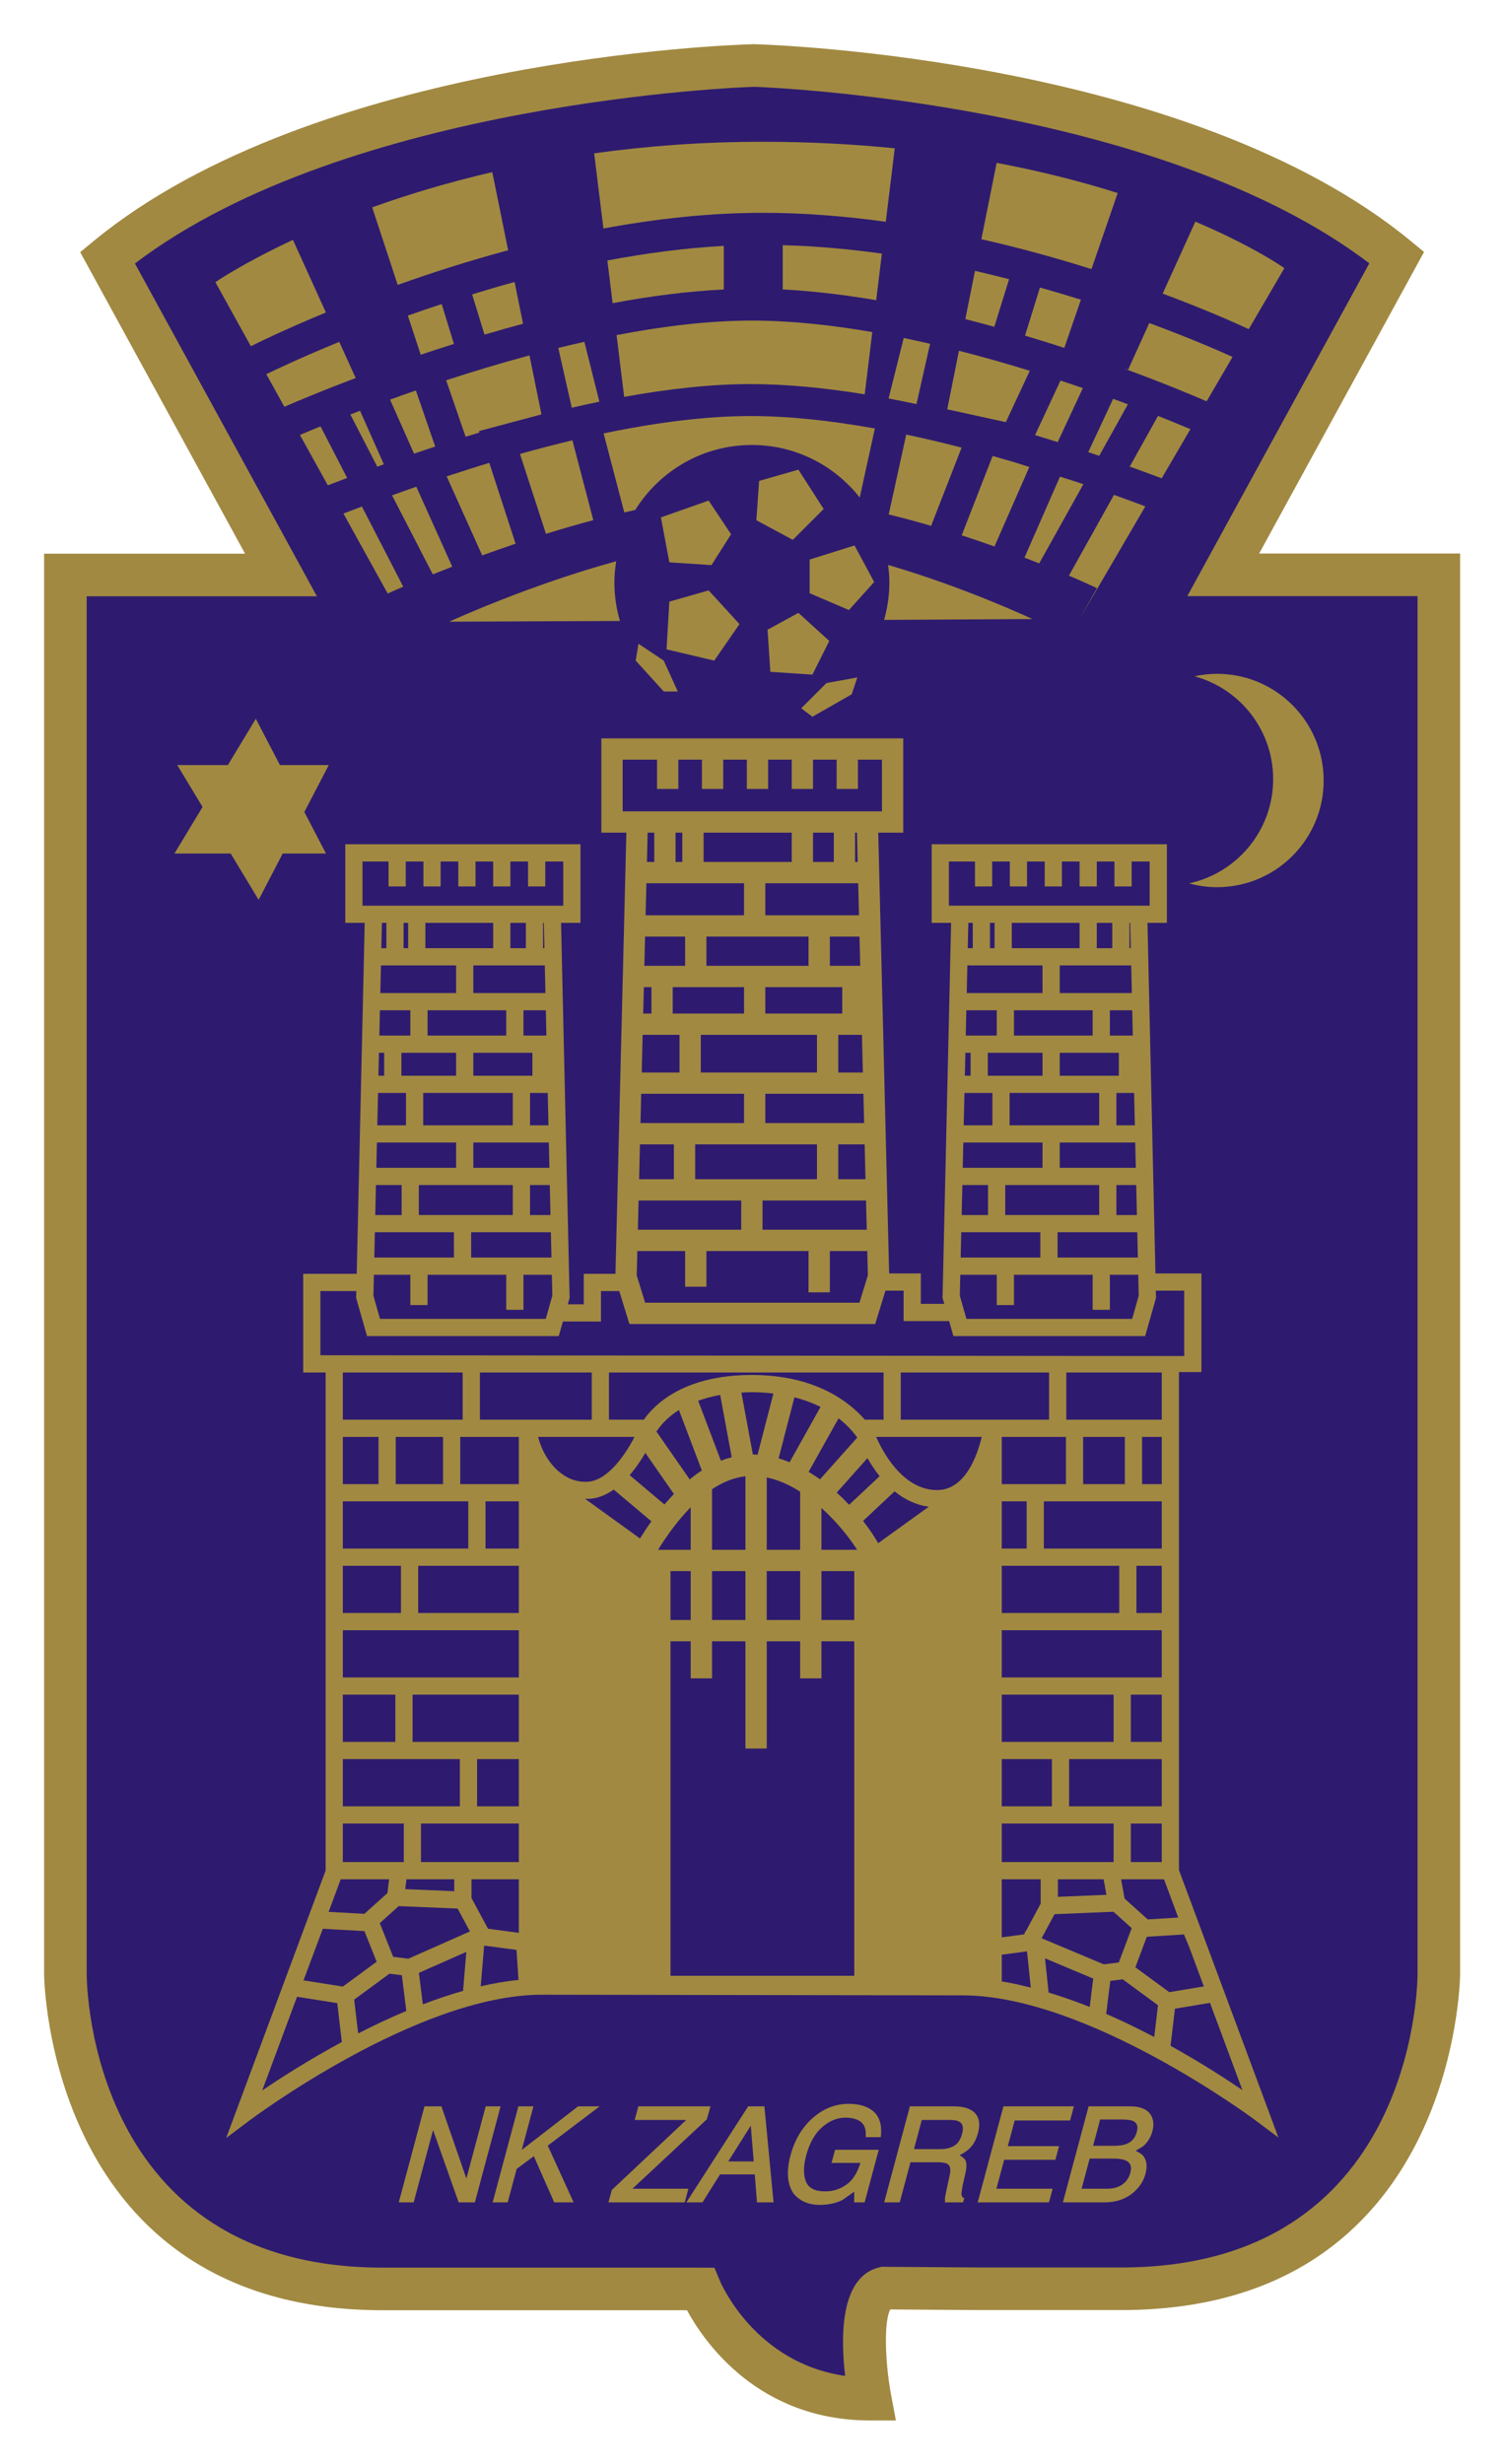 <?xml version="1.0" encoding="UTF-8" standalone="no"?>
<!-- Created with Inkscape (http://www.inkscape.org/) -->
<svg
   xmlns:svg="http://www.w3.org/2000/svg"
   xmlns="http://www.w3.org/2000/svg"
   version="1.0"
   width="340.92"
   height="558.2"
   id="svg2">
  <defs
     id="defs4">
 <style
   type="text/css"
   id="style2844" />

  </defs>
  <g
     transform="translate(1.187,-7.547)"
     id="layer1">
    <g
       transform="matrix(1.788,0,0,1.788,8.812,17.545)"
       id="Layer_x0020_1">
  
  <path
   d="M 89.782,0.008 L 89.472,0.026 C 87.318,0.085 34.404,1.832 6.3,24.931 L 4.573,26.351 C 4.573,26.351 21.931,58.075 25.479,64.557 C 19.152,64.557 0,64.557 0,64.557 L 0,244.536 C 0,244.963 0.491,287.096 42.939,287.096 C 42.939,287.095 78.419,287.096 81.501,287.096 C 83.708,291.149 90.556,301.059 104.731,301.059 L 107.986,301.059 L 107.384,297.863 C 106.941,295.506 106.72,292.987 106.72,290.934 C 106.72,289.062 106.913,287.622 107.279,286.995 C 108.679,287.007 118.167,287.074 118.167,287.074 L 136.578,287.074 C 179.025,287.074 179.517,244.943 179.517,244.515 L 179.517,64.535 C 179.517,64.535 160.363,64.536 154.037,64.536 C 157.585,58.054 174.943,26.33 174.943,26.33 L 173.217,24.91 C 145.113,1.813 92.255,0.068 90.018,0.004 L 89.9,0 L 89.782,0.008 L 89.782,0.008 z"
   id="path2848"
   style="fill:#a18941" />

  <path
   d="M 89.707,5.418 C 89.707,5.418 89.85,5.41 89.966,5.402 C 91.389,5.45 141.106,7.333 168.004,27.77 C 165.964,31.494 144.93,69.933 144.93,69.933 C 144.93,69.933 169.732,69.933 174.119,69.933 C 174.119,75.168 174.119,244.514 174.119,244.514 C 174.113,246.027 173.583,281.676 136.578,281.676 C 136.578,281.675 118.192,281.676 118.175,281.676 C 118.151,281.675 106.168,281.59 106.168,281.59 L 105.837,281.673 C 102.24,282.572 101.28,286.845 101.28,291.138 C 101.28,292.607 101.393,294.074 101.551,295.414 C 90.198,293.785 85.865,283.824 85.671,283.363 L 84.978,281.708 L 83.178,281.698 L 42.939,281.698 C 5.932,281.698 5.402,246.049 5.398,244.533 C 5.398,244.533 5.398,75.188 5.398,69.954 C 9.782,69.953 34.584,69.954 34.584,69.954 C 34.584,69.953 13.552,31.516 11.514,27.791 C 38.664,7.161 89.189,5.432 89.707,5.418 L 89.707,5.418 z"
   id="path2850"
   style="fill:#2e1b6f" />

  <path
   d="M 57.651,261.263 L 55.983,261.263 C 55.983,261.263 53.787,269.46 53.533,270.406 C 53.21,269.476 50.367,261.263 50.367,261.263 L 48.223,261.263 L 44.962,273.43 L 46.851,273.43 C 46.851,273.43 49.057,265.198 49.309,264.261 C 49.634,265.177 52.554,273.43 52.554,273.43 L 54.61,273.43 L 57.871,261.263 L 57.65,261.263 L 57.651,261.263 z"
   id="path2852"
   style="fill:#a18941" />

  <path
   d="M 69.929,261.263 L 67.697,261.263 C 67.697,261.263 61.266,266.232 60.556,266.782 C 60.771,265.97 62.034,261.263 62.034,261.263 L 60.124,261.263 L 56.864,273.43 L 58.773,273.43 L 59.911,269.183 C 59.911,269.183 61.791,267.797 62.085,267.578 C 62.243,267.938 64.667,273.43 64.667,273.43 L 67.129,273.43 C 67.129,273.43 63.961,266.478 63.852,266.241 C 64.061,266.086 70.431,261.263 70.431,261.263 L 69.929,261.263 L 69.929,261.263 z"
   id="path2854"
   style="fill:#a18941" />

  <path
   d="M 74.585,271.7 C 75.172,271.155 84.009,262.916 84.009,262.916 L 84.42,261.476 L 84.477,261.262 L 84.256,261.262 L 75.335,261.262 L 74.873,262.992 C 74.873,262.992 80.652,262.992 81.4,262.992 C 80.818,263.539 71.969,271.859 71.969,271.859 L 71.547,273.429 L 81.216,273.429 L 81.681,271.7 C 81.681,271.7 75.344,271.7 74.585,271.7 L 74.585,271.7 z"
   id="path2856"
   style="fill:#a18941" />

  <path
   d="M 91.159,261.263 L 89.261,261.263 L 81.419,273.43 L 83.463,273.43 C 83.463,273.43 85.599,270.038 85.694,269.887 C 85.867,269.887 89.807,269.887 90.091,269.887 C 90.114,270.171 90.377,273.43 90.377,273.43 L 92.475,273.43 L 91.313,261.263 L 91.159,261.263 L 91.159,261.263 z M 89.958,268.242 C 89.656,268.242 87.218,268.242 86.731,268.242 C 87.001,267.815 89.16,264.39 89.591,263.707 C 89.654,264.498 89.933,267.937 89.958,268.242 z"
   id="path2858"
   style="fill:#a18941" />

  <path
   d="M 104.75,261.616 C 104.042,261.173 103.116,260.946 101.992,260.946 C 100.361,260.946 98.858,261.524 97.528,262.665 C 96.139,263.851 95.16,265.473 94.622,267.481 C 94.077,269.51 94.209,271.136 95.011,272.31 C 95.798,273.266 96.913,273.746 98.336,273.746 C 99.426,273.746 100.389,273.54 101.205,273.133 C 101.205,273.131 102.203,272.428 102.705,272.071 C 102.702,272.474 102.691,273.43 102.691,273.43 L 104.025,273.43 L 105.812,266.766 L 100.274,266.766 L 99.828,268.431 C 99.828,268.431 103.047,268.433 103.485,268.433 C 103.107,269.652 102.545,270.58 101.78,271.136 C 100.962,271.735 100.04,272.038 99.035,272.038 C 97.73,272.038 96.932,271.636 96.592,270.815 C 96.241,269.971 96.249,268.851 96.614,267.483 C 97.04,265.896 97.724,264.687 98.648,263.891 C 99.564,263.098 100.551,262.696 101.576,262.696 C 102.438,262.696 103.106,262.884 103.56,263.247 C 104.003,263.603 104.21,264.188 104.169,264.987 L 104.161,265.164 L 106.073,265.164 L 106.088,265.013 C 106.11,264.801 106.12,264.597 106.12,264.401 C 106.12,263.115 105.661,262.18 104.75,261.616 L 104.75,261.616 z"
   id="path2860"
   style="fill:#a18941" />

  <path
   d="M 118.39,264.662 C 118.494,264.272 118.548,263.914 118.548,263.591 C 118.548,262.715 118.17,262.072 117.418,261.677 C 116.892,261.402 116.164,261.263 115.257,261.263 L 109.889,261.263 L 109.76,261.263 L 106.499,273.429 L 108.47,273.429 C 108.47,273.429 109.771,268.588 109.834,268.348 C 110.074,268.347 113.233,268.348 113.233,268.348 C 113.835,268.347 114.256,268.413 114.487,268.543 C 114.865,268.764 114.974,269.215 114.82,269.916 L 114.397,271.894 L 114.205,272.849 C 114.205,272.851 114.221,273.459 114.221,273.459 L 114.384,273.429 L 116.505,273.429 L 116.65,272.897 L 116.524,272.836 C 116.466,272.807 116.293,272.723 116.293,272.282 C 116.293,272.275 116.293,272.269 116.293,272.264 C 116.293,272.262 116.444,271.297 116.444,271.297 L 116.808,269.71 C 116.889,269.346 116.931,269.036 116.931,268.771 C 116.932,268.5 116.887,268.279 116.799,268.105 C 116.665,267.838 116.373,267.644 116.061,267.457 C 116.584,267.19 117.068,266.882 117.445,266.471 C 117.878,265.999 118.196,265.393 118.39,264.663 L 118.39,264.662 L 118.39,264.662 z M 114.912,262.992 C 115.409,262.992 115.785,263.065 116.028,263.208 C 116.326,263.387 116.475,263.677 116.475,264.082 C 116.475,264.274 116.441,264.494 116.376,264.739 C 116.181,265.472 115.845,265.984 115.385,266.255 C 114.912,266.539 114.322,266.682 113.631,266.682 C 113.631,266.682 110.666,266.682 110.279,266.682 C 110.379,266.312 111.208,263.214 111.268,262.992 C 111.511,262.992 114.912,262.992 114.912,262.992 L 114.912,262.992 z"
   id="path2862"
   style="fill:#a18941" />

  <path
   d="M 123.047,263.055 C 123.296,263.055 130.069,263.055 130.069,263.055 L 130.549,261.263 L 130.329,261.263 L 121.619,261.263 L 118.358,273.43 L 127.392,273.43 L 127.857,271.7 C 127.857,271.7 121.143,271.7 120.73,271.7 C 120.829,271.331 121.654,268.252 121.712,268.032 C 121.964,268.032 128.208,268.032 128.208,268.032 L 128.671,266.303 C 128.671,266.303 122.587,266.303 122.176,266.303 C 122.274,265.941 122.988,263.274 123.047,263.055 L 123.047,263.055 z"
   id="path2864"
   style="fill:#a18941" />

  <path
   d="M 140.508,264.401 C 140.586,264.106 140.627,263.821 140.627,263.556 C 140.627,263.213 140.563,262.895 140.433,262.604 C 140.043,261.713 139.106,261.262 137.648,261.262 L 132.548,261.262 L 132.42,261.262 L 129.158,273.429 L 134.393,273.429 C 135.993,273.429 137.308,272.947 138.299,271.995 C 138.962,271.36 139.406,270.636 139.619,269.847 C 139.715,269.486 139.764,269.154 139.764,268.848 C 139.764,268.342 139.631,267.913 139.365,267.564 C 139.175,267.311 138.794,267.097 138.389,266.895 C 138.691,266.711 139.33,266.318 139.33,266.318 C 139.904,265.819 140.302,265.174 140.508,264.401 L 140.508,264.401 L 140.508,264.401 z M 136.633,262.928 C 137.308,262.928 137.798,262.999 138.088,263.136 C 138.435,263.302 138.607,263.58 138.607,263.98 C 138.607,264.138 138.581,264.312 138.529,264.508 C 138.334,265.23 137.935,265.717 137.304,265.994 C 136.896,266.171 136.36,266.26 135.705,266.26 C 135.705,266.26 133.364,266.26 132.987,266.26 C 133.086,265.896 133.822,263.147 133.881,262.929 C 134.118,262.928 136.633,262.929 136.633,262.929 L 136.633,262.928 L 136.633,262.928 z M 134.788,271.7 C 134.788,271.7 131.916,271.7 131.53,271.7 C 131.63,271.33 132.494,268.107 132.552,267.883 C 132.793,267.883 135.627,267.883 135.627,267.883 C 136.275,267.883 136.777,267.963 137.118,268.118 C 137.569,268.321 137.793,268.653 137.793,269.13 C 137.793,269.294 137.766,269.475 137.713,269.673 C 137.586,270.15 137.349,270.561 137.013,270.899 C 136.473,271.431 135.723,271.7 134.788,271.7 L 134.788,271.7 z"
   id="path2866"
   style="fill:#a18941" />

  <polygon
   points="32.993,97.279 36.089,91.336 29.897,91.336 26.84,85.469 23.295,91.336 16.882,91.336 20.088,96.644 16.526,102.54 23.652,102.54 27.196,108.409 30.252,102.54 35.734,102.54 32.993,97.279 "
   id="polygon2868"
   style="fill:#a18941" />

  <path
   d="M 148.701,79.776 C 147.72,79.776 146.765,79.886 145.842,80.087 C 151.584,81.644 155.814,86.879 155.814,93.115 C 155.814,99.598 151.246,105.01 145.152,106.323 C 146.285,106.631 147.47,106.808 148.7,106.808 C 156.164,106.808 162.216,100.758 162.216,93.293 C 162.216,85.828 156.164,79.777 148.701,79.776 L 148.701,79.776 z"
   id="path2870"
   style="fill:#a18941" />

  <path
   d="M 51.364,73.171 L 73,73.08 C 72.551,71.534 72.297,69.905 72.297,68.214 C 72.297,67.294 72.389,66.397 72.527,65.515 C 61.644,68.485 51.915,72.917 51.364,73.17 L 51.364,73.171 z"
   id="path2872"
   style="fill:#a18941" />

  <path
   d="M 106.999,65.981 C 107.091,66.712 107.158,67.455 107.158,68.214 C 107.158,69.854 106.915,71.436 106.491,72.941 L 125.296,72.839 C 125.296,72.839 116.987,68.906 106.999,65.981 L 106.999,65.981 z"
   id="path2874"
   style="fill:#a18941" />

  <path
   d="M 30.458,45.944 C 32.06,45.248 35.25,43.907 39.499,42.299 L 37.418,37.719 C 32.343,39.798 28.988,41.415 28.172,41.816 L 30.458,45.944 L 30.458,45.944 z"
   id="path2876"
   style="fill:#a18941" />

  <path
   d="M 68.496,37.717 C 67.388,37.964 66.281,38.219 65.184,38.489 L 66.894,46.064 C 68.079,45.789 69.245,45.536 70.393,45.299 L 68.496,37.717 L 68.496,37.717 z"
   id="path2878"
   style="fill:#a18941" />

  <path
   d="M 152.721,36.106 L 157.236,28.377 C 157.236,28.377 153.444,25.672 145.95,22.488 L 141.807,31.603 C 147.09,33.574 150.935,35.281 152.721,36.106 L 152.721,36.106 z"
   id="path2880"
   style="fill:#a18941" />

  <path
   d="M 104.033,44.368 L 104.995,36.48 C 99.831,35.587 94.641,35.024 89.727,35.024 C 84.278,35.024 78.413,35.742 72.575,36.864 L 73.539,44.69 C 79.417,43.624 84.791,43.069 89.55,43.069 C 94.158,43.068 99.054,43.558 104.033,44.368 L 104.033,44.368 z"
   id="path2882"
   style="fill:#a18941" />

  <path
   d="M 35.725,33.998 L 31.545,24.799 C 25.122,27.795 21.714,30.155 21.714,30.155 L 26.209,38.27 C 26.82,37.962 30.293,36.242 35.725,33.998 L 35.725,33.998 z"
   id="path2884"
   style="fill:#a18941" />

  <path
   d="M 58.828,26.114 L 56.817,16.215 C 51.083,17.546 45.992,19.097 41.592,20.678 L 44.829,30.501 C 49.032,29.002 53.764,27.478 58.828,26.114 L 58.828,26.114 z"
   id="path2886"
   style="fill:#a18941" />

  <path
   d="M 112.32,37.962 C 111.212,37.706 110.096,37.461 108.974,37.231 L 107.059,44.895 C 108.237,45.115 109.414,45.352 110.595,45.605 L 112.32,37.962 L 112.32,37.962 z"
   id="path2888"
   style="fill:#a18941" />

  <path
   d="M 91.076,21.369 C 96.352,21.369 101.604,21.8 106.704,22.504 L 107.841,13.197 C 102.649,12.678 97.07,12.37 91.075,12.37 C 83.383,12.368 76.264,12.927 69.734,13.833 L 70.908,23.355 C 77.474,22.141 84.308,21.37 91.076,21.369 L 91.076,21.369 z"
   id="path2890"
   style="fill:#a18941" />

  <path
   d="M 140.11,35.337 L 137.422,41.255 L 136.873,41.089 C 141.868,42.918 145.613,44.487 147.379,45.253 L 150.666,39.625 C 148.8,38.781 145.096,37.177 140.11,35.337 L 140.11,35.337 z"
   id="path2892"
   style="fill:#a18941" />

  <path
   d="M 132.78,28.501 L 136.104,18.864 C 131.678,17.464 126.554,16.134 120.761,15.042 L 118.819,24.714 C 123.835,25.846 128.537,27.163 132.78,28.501 L 132.78,28.501 z"
   id="path2894"
   style="fill:#a18941" />

  <path
   d="M 51.035,54.763 C 52.186,57.32 54.409,62.259 55.54,64.774 C 56.879,64.286 58.293,63.787 59.771,63.289 C 58.978,60.851 57.513,56.353 56.438,53.048 C 54.671,53.58 52.863,54.161 51.035,54.763 L 51.035,54.763 z"
   id="path2896"
   style="fill:#a18941" />

  <path
   d="M 131.753,55.753 C 131.357,55.619 130.97,55.491 130.578,55.361 L 128.787,54.795 L 124.285,65.054 C 124.936,65.304 125.56,65.548 126.154,65.785 L 131.753,55.753 L 131.753,55.753 z"
   id="path2898"
   style="fill:#a18941" />

  <path
   d="M 123.075,52.991 C 122.123,52.71 121.182,52.439 120.249,52.177 C 118.916,55.596 117.145,60.135 116.327,62.23 C 117.77,62.699 119.161,63.174 120.482,63.644 C 121.488,61.352 123.649,56.429 124.904,53.57 L 123.075,52.991 L 123.075,52.991 z"
   id="path2900"
   style="fill:#a18941" />

  <path
   d="M 112.449,61.031 C 113.76,57.672 115.514,53.177 116.317,51.117 C 113.91,50.497 111.567,49.944 109.295,49.467 C 108.826,51.612 107.727,56.619 107.076,59.585 C 108.905,60.031 110.703,60.519 112.449,61.031 z"
   id="path2902"
   style="fill:#a18941" />

  <path
   d="M 66.975,50.195 C 64.819,50.707 62.601,51.282 60.327,51.918 C 60.916,53.726 62.427,58.365 63.623,62.04 C 65.566,61.436 67.577,60.851 69.625,60.307 C 68.806,57.184 67.514,52.249 66.975,50.195 L 66.975,50.195 z"
   id="path2904"
   style="fill:#a18941" />

  <path
   d="M 105.321,48.692 C 99.525,47.653 94.235,47.117 89.55,47.117 C 84.139,47.117 77.881,47.87 70.931,49.317 L 73.553,59.328 C 74.014,59.222 74.478,59.117 74.941,59.016 C 78.018,54.079 83.481,50.784 89.728,50.784 C 95.282,50.783 100.212,53.393 103.401,57.443 L 105.321,48.692 L 105.321,48.692 z"
   id="path2906"
   style="fill:#a18941" />

  <path
   d="M 129.923,67.339 C 132.169,68.299 133.479,68.925 133.479,68.925 L 131.269,72.839 L 139.61,58.557 C 138.271,58.056 136.947,57.573 135.632,57.104 L 129.923,67.339 L 129.923,67.339 z"
   id="path2908"
   style="fill:#a18941" />

  <path
   d="M 51.742,66.2 L 47.185,56.071 C 46.168,56.425 45.143,56.79 44.11,57.163 L 49.277,67.175 C 50.04,66.868 50.862,66.541 51.742,66.2 L 51.742,66.2 z"
   id="path2910"
   style="fill:#a18941" />

  <path
   d="M 40.286,58.582 C 39.509,58.875 38.735,59.165 37.948,59.471 L 43.558,69.603 C 43.764,69.509 44.45,69.197 45.528,68.735 L 40.286,58.582 L 40.286,58.582 z"
   id="path2912"
   style="fill:#a18941" />

  <path
   d="M 135.524,44.938 L 132.372,51.689 C 132.841,51.845 133.293,52.004 133.756,52.162 L 137.398,45.631 C 136.797,45.405 136.17,45.176 135.524,44.938 L 135.524,44.938 z"
   id="path2914"
   style="fill:#a18941" />

  <path
   d="M 128.85,42.624 C 127.946,44.56 126.464,47.731 125.627,49.533 C 126.591,49.824 127.55,50.12 128.497,50.422 C 129.187,48.942 130.679,45.746 131.689,43.579 C 130.771,43.262 129.823,42.944 128.85,42.624 L 128.85,42.624 z"
   id="path2916"
   style="fill:#a18941" />

  <path
   d="M 137.632,53.521 C 139.019,54.02 140.379,54.518 141.682,55.009 L 145.321,48.781 C 144.364,48.375 142.96,47.793 141.215,47.1 L 137.632,53.521 L 137.632,53.521 z"
   id="path2918"
   style="fill:#a18941" />

  <path
   d="M 121.923,47.891 L 124.96,41.384 C 122.107,40.503 119.095,39.64 115.982,38.847 L 114.493,46.265 L 121.923,47.891 L 121.923,47.891 z"
   id="path2920"
   style="fill:#a18941" />

  <path
   d="M 43.858,45.037 L 46.899,51.881 C 47.8,51.572 48.693,51.273 49.58,50.979 L 47.131,43.878 C 45.996,44.271 44.904,44.659 43.858,45.037 L 43.858,45.037 z"
   id="path2922"
   style="fill:#a18941" />

  <path
   d="M 42.237,53.534 C 42.512,53.432 42.793,53.328 43.068,53.228 L 40.054,46.449 C 39.628,46.61 39.224,46.766 38.824,46.921 L 42.237,53.534 L 42.237,53.534 z"
   id="path2924"
   style="fill:#a18941" />

  <path
   d="M 53.436,49.739 C 54.025,49.555 54.603,49.386 55.188,49.209 C 55.151,49.096 55.127,49.024 55.127,49.024 L 63.052,46.91 L 61.533,39.433 C 57.834,40.426 54.278,41.508 50.969,42.589 L 53.436,49.739 L 53.436,49.739 z"
   id="path2926"
   style="fill:#a18941" />

  <path
   d="M 35.043,48.422 C 33.982,48.855 33.089,49.228 32.431,49.508 L 35.968,55.895 C 36.791,55.574 37.603,55.267 38.416,54.958 L 35.043,48.422 L 35.043,48.422 z"
   id="path2928"
   style="fill:#a18941" />

  <path
   d="M 86.169,25.558 C 81.217,25.833 76.246,26.497 71.408,27.41 L 72.074,32.818 C 76.81,31.925 81.573,31.308 86.169,31.081 L 86.169,25.558 L 86.169,25.558 z"
   id="path2930"
   style="fill:#a18941" />

  <path
   d="M 93.64,25.471 L 93.64,31.08 C 97.54,31.282 101.528,31.768 105.489,32.44 L 106.209,26.542 C 102.084,25.962 97.867,25.586 93.64,25.471 L 93.64,25.471 z"
   id="path2932"
   style="fill:#a18941" />

  <path
   d="M 122.337,29.78 C 120.923,29.416 119.486,29.061 118.015,28.724 L 116.786,34.839 C 118.032,35.153 119.256,35.479 120.464,35.813 L 122.337,29.78 L 122.337,29.78 z"
   id="path2934"
   style="fill:#a18941" />

  <path
   d="M 126.248,30.835 L 124.355,36.932 C 126.068,37.443 127.741,37.962 129.337,38.482 L 131.442,32.377 C 129.782,31.855 128.038,31.34 126.248,30.835 L 126.248,30.835 z"
   id="path2936"
   style="fill:#a18941" />

  <path
   d="M 54.262,31.704 L 55.83,36.802 C 57.43,36.331 59.053,35.866 60.718,35.424 L 59.645,30.136 C 57.797,30.638 56.011,31.168 54.262,31.704 L 54.262,31.704 z"
   id="path2938"
   style="fill:#a18941" />

  <path
   d="M 50.403,32.929 C 48.926,33.415 47.481,33.906 46.112,34.393 L 47.745,39.349 C 49.096,38.892 50.514,38.436 51.956,37.981 L 50.403,32.929 L 50.403,32.929 z"
   id="path2940"
   style="fill:#a18941" />

  <polygon
   points="90.292,60.316 94.915,62.805 98.829,58.893 95.627,53.912 90.647,55.334 90.292,60.316 "
   id="polygon2942"
   style="fill:#a18941" />

  <polygon
   points="97.05,65.294 97.05,69.564 102.03,71.697 105.231,68.141 102.741,63.515 97.05,65.294 "
   id="polygon2944"
   style="fill:#a18941" />

  <polygon
   points="95.627,72.053 91.714,74.188 92.07,79.522 97.406,79.878 99.54,75.611 95.627,72.053 "
   id="polygon2946"
   style="fill:#a18941" />

  <polygon
   points="88.157,73.475 84.245,69.208 79.265,70.629 78.91,76.677 84.956,78.1 88.157,73.475 "
   id="polygon2948"
   style="fill:#a18941" />

  <polygon
   points="84.6,66.007 87.09,62.094 84.245,57.825 78.197,59.959 79.265,65.65 84.6,66.007 "
   id="polygon2950"
   style="fill:#a18941" />

  <polygon
   points="78.553,78.1 75.353,75.966 74.996,78.1 78.553,82.013 80.332,82.013 78.553,78.1 "
   id="polygon2952"
   style="fill:#a18941" />

  <polygon
   points="99.185,80.945 95.982,84.146 97.406,85.213 102.385,82.368 103.096,80.235 99.185,80.945 "
   id="polygon2954"
   style="fill:#a18941" />

  <path
   d="M 143.871,231.331 C 143.871,230.947 143.871,170.338 143.871,168.238 C 144.702,168.238 146.718,168.238 146.718,168.238 L 146.718,155.739 L 140.89,155.739 C 140.657,145.478 139.917,113.121 139.878,111.33 C 140.556,111.33 142.34,111.33 142.34,111.33 L 142.34,101.368 L 141.248,101.368 L 112.523,101.368 L 112.523,111.33 C 112.523,111.33 114.306,111.33 114.986,111.33 C 114.936,113.46 113.9,158.841 113.9,158.841 L 114.116,159.598 C 113.133,159.598 112.024,159.598 111.146,159.598 C 111.146,158.478 111.146,155.739 111.146,155.739 L 107.129,155.739 C 106.978,149.751 105.808,102.366 105.748,99.9 C 106.642,99.9 108.916,99.9 108.916,99.9 L 108.916,87.952 L 107.567,87.952 L 70.646,87.952 L 70.646,99.9 C 70.646,99.9 72.922,99.9 73.814,99.9 C 73.753,102.374 72.576,150.046 72.433,155.791 L 68.415,155.791 C 68.415,155.791 68.415,158.53 68.415,159.65 C 67.811,159.65 67.097,159.65 66.39,159.65 L 66.62,158.841 C 66.62,158.841 65.584,113.46 65.536,111.33 C 66.214,111.33 67.997,111.33 67.997,111.33 L 67.997,101.369 L 66.906,101.369 L 38.181,101.369 L 38.181,111.33 C 38.181,111.33 39.965,111.33 40.643,111.33 C 40.603,113.124 39.861,145.586 39.629,155.791 L 32.845,155.791 L 32.845,168.29 C 32.845,168.29 34.861,168.29 35.69,168.29 C 35.69,170.391 35.69,231.002 35.69,231.387 C 35.555,231.751 23.081,265.275 23.081,265.275 L 26.052,263.044 C 26.263,262.887 47.298,247.122 63.103,247.122 L 116.459,247.203 C 132.264,247.203 153.3,262.833 153.511,262.992 L 156.481,265.218 C 156.481,265.218 144.007,231.695 143.871,231.331 L 143.871,231.331 z"
   id="path2956"
   style="fill:#a18941" />

  <path
   d="M 91.432,132.985 L 91.432,136.688 L 103.957,136.688 C 103.927,135.475 103.896,134.24 103.867,132.985 L 91.432,132.985 L 91.432,132.985 z"
   id="path2958"
   style="fill:#2e1b6f" />

  <path
   d="M 100.679,139.388 L 100.679,143.802 L 104.132,143.802 C 104.099,142.402 104.061,140.925 104.024,139.388 L 100.679,139.388 L 100.679,139.388 z"
   id="path2960"
   style="fill:#2e1b6f" />

  <polygon
   points="97.981,139.388 82.539,139.388 82.539,143.802 97.981,143.802 97.981,139.388 "
   id="polygon2962"
   style="fill:#2e1b6f" />

  <path
   d="M 104.2,146.501 L 91.077,146.501 L 91.077,150.204 L 104.291,150.204 C 104.264,149.092 104.232,147.851 104.2,146.501 L 104.2,146.501 z"
   id="path2964"
   style="fill:#2e1b6f" />

  <polygon
   points="83.962,116.77 96.913,116.77 96.913,113.066 83.962,113.066 83.962,116.77 "
   id="polygon2966"
   style="fill:#2e1b6f" />

  <polygon
   points="91.432,122.816 101.183,122.816 101.183,119.47 91.432,119.47 91.432,122.816 "
   id="polygon2968"
   style="fill:#2e1b6f" />

  <path
   d="M 77.351,99.9 L 76.514,99.9 C 76.489,100.904 76.458,102.155 76.422,103.61 L 77.351,103.61 L 77.351,99.9 L 77.351,99.9 z"
   id="path2970"
   style="fill:#2e1b6f" />

  <path
   d="M 88.733,106.307 L 76.355,106.307 C 76.323,107.57 76.29,108.934 76.255,110.367 L 88.733,110.367 L 88.733,106.307 L 88.733,106.307 z"
   id="path2972"
   style="fill:#2e1b6f" />

  <polygon
   points="79.694,122.816 88.733,122.816 88.733,119.47 79.694,119.47 79.694,122.816 "
   id="polygon2974"
   style="fill:#2e1b6f" />

  <polygon
   points="80.05,99.9 80.05,103.609 80.908,103.609 80.908,99.9 80.05,99.9 "
   id="polygon2976"
   style="fill:#2e1b6f" />

  <polygon
   points="97.479,99.9 97.479,103.609 100.115,103.609 100.115,99.9 97.479,99.9 "
   id="polygon2978"
   style="fill:#2e1b6f" />

  <path
   d="M 91.432,110.367 L 103.307,110.367 C 103.272,108.933 103.239,107.571 103.207,106.309 L 91.432,106.307 L 91.432,110.367 L 91.432,110.367 z"
   id="path2980"
   style="fill:#2e1b6f" />

  <path
   d="M 103.171,90.651 L 103.171,94.358 L 100.471,94.358 L 100.471,90.651 C 99.499,90.651 98.483,90.651 97.479,90.651 L 97.479,94.358 L 94.782,94.358 L 94.782,90.651 C 93.647,90.651 92.616,90.651 91.786,90.651 L 91.786,94.358 L 89.088,94.358 L 89.088,90.651 C 88.439,90.651 87.377,90.651 86.096,90.651 L 86.097,94.358 L 83.398,94.358 L 83.398,90.651 C 82.419,90.651 81.403,90.651 80.405,90.651 L 80.405,94.358 L 77.707,94.358 L 77.707,90.651 C 75.68,90.651 74.013,90.651 73.345,90.651 C 73.345,92.283 73.345,95.567 73.345,97.2 C 73.775,97.2 74.525,97.2 75.197,97.2 C 75.937,97.2 76.581,97.2 76.581,97.2 L 102.983,97.2 C 102.983,97.2 103.625,97.2 104.365,97.2 C 105.037,97.2 105.787,97.2 106.217,97.2 C 106.217,95.567 106.217,92.283 106.217,90.651 C 105.702,90.651 104.585,90.651 103.171,90.651 L 103.171,90.651 z"
   id="path2982"
   style="fill:#2e1b6f" />

  <path
   d="M 76.994,119.47 L 76.031,119.47 C 76.003,120.575 75.975,121.691 75.948,122.817 L 76.994,122.816 L 76.994,119.47 L 76.994,119.47 z"
   id="path2984"
   style="fill:#2e1b6f" />

  <path
   d="M 79.84,139.388 L 75.539,139.388 C 75.501,140.925 75.464,142.402 75.43,143.802 L 79.84,143.802 L 79.84,139.388 L 79.84,139.388 z"
   id="path2986"
   style="fill:#2e1b6f" />

  <path
   d="M 80.552,125.516 L 75.881,125.516 C 75.842,127.108 75.802,128.703 75.763,130.287 L 80.552,130.287 L 80.552,125.516 L 80.552,125.516 z"
   id="path2988"
   style="fill:#2e1b6f" />

  <path
   d="M 88.733,132.985 L 75.696,132.985 C 75.665,134.239 75.636,135.476 75.605,136.689 L 88.733,136.688 L 88.733,132.985 L 88.733,132.985 z"
   id="path2990"
   style="fill:#2e1b6f" />

  <path
   d="M 99.613,152.903 L 99.613,158.135 L 96.913,158.135 L 96.913,152.903 L 83.962,152.903 L 83.962,157.422 L 81.264,157.422 L 81.264,152.903 L 75.204,152.903 C 75.157,154.801 75.13,155.929 75.129,155.987 C 75.221,156.288 75.846,158.317 76.193,159.448 C 77.923,159.447 101.64,159.448 103.368,159.448 C 103.717,158.317 104.341,156.288 104.432,155.987 C 104.432,155.929 104.404,154.801 104.357,152.903 L 99.613,152.903 L 99.613,152.903 z"
   id="path2992"
   style="fill:#2e1b6f" />

  <path
   d="M 88.377,146.501 L 75.362,146.501 C 75.329,147.85 75.298,149.092 75.272,150.205 L 88.378,150.204 L 88.378,146.501 L 88.377,146.501 z"
   id="path2994"
   style="fill:#2e1b6f" />

  <path
   d="M 100.679,125.516 L 100.679,130.287 L 103.799,130.287 C 103.76,128.703 103.72,127.108 103.681,125.516 L 100.679,125.516 L 100.679,125.516 z"
   id="path2996"
   style="fill:#2e1b6f" />

  <path
   d="M 81.263,113.066 L 76.188,113.066 C 76.159,114.267 76.128,115.504 76.097,116.771 L 81.264,116.77 L 81.264,113.066 L 81.263,113.066 z"
   id="path2998"
   style="fill:#2e1b6f" />

  <path
   d="M 99.613,113.066 L 99.613,116.77 L 103.465,116.77 C 103.434,115.504 103.403,114.267 103.374,113.066 L 99.613,113.066 L 99.613,113.066 z"
   id="path3000"
   style="fill:#2e1b6f" />

  <polygon
   points="97.981,125.516 83.251,125.516 83.251,130.286 97.981,130.286 97.981,125.516 "
   id="polygon3002"
   style="fill:#2e1b6f" />

  <polygon
   points="83.607,103.609 94.782,103.609 94.782,99.9 83.607,99.9 83.607,103.609 "
   id="polygon3004"
   style="fill:#2e1b6f" />

  <path
   d="M 102.814,103.609 L 103.14,103.609 C 103.104,102.155 103.072,100.903 103.049,99.899 L 102.814,99.899 L 102.814,103.609 L 102.814,103.609 z"
   id="path3006"
   style="fill:#2e1b6f" />

  <path
   d="M 63.556,120.22 C 63.528,118.981 63.501,117.806 63.476,116.72 L 54.413,116.719 L 54.413,120.22 L 63.555,120.22 L 63.556,120.22 z"
   id="path3008"
   style="fill:#2e1b6f" />

  <polygon
   points="54.413,130.692 61.904,130.692 61.904,127.788 54.413,127.788 54.413,130.692 "
   id="polygon3010"
   style="fill:#2e1b6f" />

  <path
   d="M 61.599,132.874 L 61.599,136.974 L 63.938,136.974 C 63.908,135.613 63.876,134.244 63.845,132.875 L 61.599,132.874 L 61.599,132.874 z"
   id="path3012"
   style="fill:#2e1b6f" />

  <polygon
   points="59.418,136.974 59.418,132.874 48.058,132.874 48.058,136.974 59.418,136.974 "
   id="polygon3014"
   style="fill:#2e1b6f" />

  <polygon
   points="58.588,125.605 58.588,122.402 48.612,122.402 48.612,125.605 58.588,125.605 "
   id="polygon3016"
   style="fill:#2e1b6f" />

  <polygon
   points="52.233,130.692 52.233,127.788 45.294,127.788 45.294,130.692 52.233,130.692 "
   id="polygon3018"
   style="fill:#2e1b6f" />

  <polygon
   points="59.418,148.341 59.418,144.541 47.506,144.541 47.506,148.341 59.418,148.341 "
   id="polygon3020"
   style="fill:#2e1b6f" />

  <path
   d="M 64.247,150.523 L 54.137,150.523 L 54.137,153.726 L 64.32,153.726 C 64.299,152.767 64.274,151.693 64.247,150.523 L 64.247,150.523 z"
   id="path3022"
   style="fill:#2e1b6f" />

  <path
   d="M 60.769,122.402 L 60.769,125.605 L 63.679,125.605 C 63.654,124.512 63.63,123.437 63.607,122.403 L 60.769,122.402 L 60.769,122.402 z"
   id="path3024"
   style="fill:#2e1b6f" />

  <path
   d="M 43.391,111.33 L 42.825,111.33 C 42.806,112.185 42.781,113.277 42.752,114.536 L 43.391,114.536 L 43.391,111.33 z"
   id="path3026"
   style="fill:#2e1b6f" />

  <path
   d="M 61.599,144.541 L 61.599,148.341 L 64.197,148.341 C 64.17,147.137 64.141,145.869 64.11,144.541 L 61.599,144.541 L 61.599,144.541 z"
   id="path3028"
   style="fill:#2e1b6f" />

  <path
   d="M 54.413,139.156 L 54.413,142.357 L 64.06,142.357 C 64.037,141.31 64.013,140.241 63.988,139.156 L 54.413,139.156 L 54.413,139.156 z"
   id="path3030"
   style="fill:#2e1b6f" />

  <path
   d="M 46.431,122.402 L 42.573,122.402 C 42.549,123.437 42.524,124.512 42.5,125.606 L 46.431,125.605 L 46.431,122.402 L 46.431,122.402 z"
   id="path3032"
   style="fill:#2e1b6f" />

  <path
   d="M 51.956,150.523 L 41.93,150.523 C 41.904,151.693 41.879,152.767 41.858,153.726 L 51.956,153.726 L 51.956,150.523 L 51.956,150.523 z"
   id="path3034"
   style="fill:#2e1b6f" />

  <path
   d="M 45.325,144.541 L 42.068,144.541 C 42.037,145.869 42.009,147.137 41.981,148.342 L 45.325,148.341 L 45.325,144.541 L 45.325,144.541 z"
   id="path3036"
   style="fill:#2e1b6f" />

  <path
   d="M 52.233,139.156 L 42.19,139.156 C 42.165,140.241 42.141,141.311 42.116,142.359 L 52.233,142.357 L 52.233,139.156 L 52.233,139.156 z"
   id="path3038"
   style="fill:#2e1b6f" />

  <path
   d="M 45.877,132.874 L 42.333,132.874 C 42.301,134.244 42.272,135.613 42.24,136.974 L 45.877,136.974 L 45.877,132.874 L 45.877,132.874 z"
   id="path3040"
   style="fill:#2e1b6f" />

  <path
   d="M 63.256,114.537 L 63.426,114.537 C 63.398,113.278 63.373,112.185 63.353,111.331 L 63.256,111.331 L 63.256,114.537 L 63.256,114.537 z"
   id="path3042"
   style="fill:#2e1b6f" />

  <path
   d="M 63.533,103.553 L 63.533,106.713 L 61.351,106.713 L 61.351,103.553 C 60.622,103.553 59.865,103.553 59.111,103.553 L 59.111,106.713 L 56.93,106.713 L 56.93,103.553 C 56.085,103.553 55.316,103.553 54.69,103.553 L 54.69,106.713 L 52.508,106.713 L 52.508,103.553 C 52.01,103.553 51.22,103.553 50.269,103.553 L 50.269,106.713 L 48.088,106.713 L 48.088,103.553 C 47.352,103.553 46.595,103.553 45.846,103.553 L 45.846,106.713 L 43.665,106.713 L 43.665,103.553 C 42.146,103.553 40.887,103.553 40.363,103.553 C 40.363,104.902 40.363,107.799 40.363,109.149 C 40.682,109.149 41.245,109.149 41.758,109.149 C 42.351,109.149 42.875,109.149 42.875,109.149 L 63.303,109.149 C 63.303,109.149 63.828,109.149 64.42,109.149 C 64.933,109.149 65.496,109.149 65.816,109.149 C 65.816,107.799 65.816,104.902 65.816,103.553 C 65.415,103.553 64.577,103.553 63.533,103.553 L 63.533,103.553 z"
   id="path3044"
   style="fill:#2e1b6f" />

  <path
   d="M 60.769,155.907 L 60.769,160.348 L 58.588,160.348 L 58.588,155.907 L 48.612,155.907 L 48.612,159.75 L 46.431,159.75 L 46.431,155.907 L 41.808,155.907 C 41.771,157.533 41.748,158.517 41.748,158.561 C 41.812,158.791 42.312,160.546 42.582,161.498 C 44,161.497 62.179,161.498 63.596,161.498 C 63.867,160.546 64.365,158.791 64.43,158.561 C 64.429,158.516 64.407,157.534 64.37,155.907 L 60.769,155.907 L 60.769,155.907 z"
   id="path3046"
   style="fill:#2e1b6f" />

  <polygon
   points="59.111,114.537 61.075,114.537 61.075,111.33 59.111,111.33 59.111,114.537 "
   id="polygon3048"
   style="fill:#2e1b6f" />

  <polygon
   points="48.334,114.537 56.93,114.537 56.93,111.33 48.334,111.33 48.334,114.537 "
   id="polygon3050"
   style="fill:#2e1b6f" />

  <path
   d="M 52.233,116.719 L 42.703,116.719 C 42.678,117.806 42.651,118.983 42.622,120.221 L 52.233,120.22 L 52.233,116.719 L 52.233,116.719 z"
   id="path3052"
   style="fill:#2e1b6f" />

  <path
   d="M 43.113,127.788 L 42.449,127.788 C 42.428,128.746 42.405,129.714 42.383,130.692 L 43.113,130.692 L 43.113,127.788 L 43.113,127.788 z"
   id="path3054"
   style="fill:#2e1b6f" />

  <polygon
   points="45.571,114.537 46.153,114.537 46.153,111.33 45.571,111.33 45.571,114.537 "
   id="polygon3056"
   style="fill:#2e1b6f" />

  <path
   d="M 135.94,144.541 L 135.94,148.341 L 138.539,148.341 C 138.512,147.137 138.484,145.869 138.452,144.541 L 135.94,144.541 L 135.94,144.541 z"
   id="path3058"
   style="fill:#2e1b6f" />

  <path
   d="M 128.756,139.156 L 128.756,142.357 L 138.402,142.357 C 138.378,141.31 138.354,140.241 138.328,139.156 L 128.756,139.156 L 128.756,139.156 z"
   id="path3060"
   style="fill:#2e1b6f" />

  <polygon
   points="133.759,144.541 121.848,144.541 121.848,148.341 133.759,148.341 133.759,144.541 "
   id="polygon3062"
   style="fill:#2e1b6f" />

  <polygon
   points="128.756,130.692 136.247,130.692 136.247,127.788 128.756,127.788 128.756,130.692 "
   id="polygon3064"
   style="fill:#2e1b6f" />

  <polygon
   points="119.636,130.692 126.574,130.692 126.574,127.788 119.636,127.788 119.636,130.692 "
   id="polygon3066"
   style="fill:#2e1b6f" />

  <polygon
   points="122.953,125.605 132.93,125.605 132.93,122.402 122.953,122.402 122.953,125.605 "
   id="polygon3068"
   style="fill:#2e1b6f" />

  <path
   d="M 138.589,150.523 L 128.48,150.523 L 128.48,153.726 L 138.662,153.726 C 138.64,152.767 138.615,151.693 138.589,150.523 L 138.589,150.523 z"
   id="path3070"
   style="fill:#2e1b6f" />

  <path
   d="M 117.732,111.33 L 117.169,111.33 C 117.149,112.185 117.124,113.277 117.094,114.535 L 117.732,114.535 L 117.732,111.33 L 117.732,111.33 z"
   id="path3072"
   style="fill:#2e1b6f" />

  <polygon
   points="133.453,111.33 133.453,114.535 135.417,114.535 135.417,111.33 133.453,111.33 "
   id="polygon3074"
   style="fill:#2e1b6f" />

  <path
   d="M 126.574,116.717 L 117.044,116.717 C 117.021,117.803 116.993,118.98 116.966,120.221 L 126.574,120.219 L 126.574,116.717 L 126.574,116.717 z"
   id="path3076"
   style="fill:#2e1b6f" />

  <path
   d="M 128.756,120.22 L 137.898,120.22 C 137.87,118.98 137.842,117.803 137.816,116.718 L 128.756,116.718 L 128.756,120.22 L 128.756,120.22 z"
   id="path3078"
   style="fill:#2e1b6f" />

  <polygon
   points="119.913,111.33 119.913,114.535 120.496,114.535 120.496,111.33 119.913,111.33 "
   id="polygon3080"
   style="fill:#2e1b6f" />

  <path
   d="M 135.112,155.907 L 135.112,160.348 L 132.93,160.348 L 132.93,155.907 L 122.953,155.907 L 122.953,159.75 L 120.773,159.75 L 120.773,155.907 L 116.15,155.907 C 116.113,157.533 116.091,158.517 116.09,158.561 C 116.154,158.791 116.655,160.546 116.926,161.498 C 118.342,161.497 136.52,161.498 137.938,161.498 C 138.209,160.546 138.708,158.791 138.772,158.561 C 138.772,158.516 138.751,157.534 138.712,155.907 L 135.112,155.907 L 135.112,155.907 z"
   id="path3082"
   style="fill:#2e1b6f" />

  <path
   d="M 126.574,139.156 L 116.534,139.156 C 116.507,140.241 116.483,141.311 116.459,142.359 L 126.574,142.357 L 126.574,139.156 L 126.574,139.156 z"
   id="path3084"
   style="fill:#2e1b6f" />

  <path
   d="M 119.668,144.541 L 116.41,144.541 C 116.38,145.869 116.35,147.137 116.323,148.342 L 119.668,148.341 L 119.668,144.541 L 119.668,144.541 z"
   id="path3086"
   style="fill:#2e1b6f" />

  <polygon
   points="133.759,132.874 122.4,132.874 122.4,136.974 133.759,136.974 133.759,132.874 "
   id="polygon3088"
   style="fill:#2e1b6f" />

  <path
   d="M 117.455,127.788 L 116.792,127.788 C 116.771,128.746 116.749,129.714 116.726,130.692 L 117.455,130.692 L 117.455,127.788 L 117.455,127.788 z"
   id="path3090"
   style="fill:#2e1b6f" />

  <path
   d="M 137.875,103.551 L 137.875,106.712 L 135.694,106.712 L 135.694,103.551 C 134.964,103.551 134.208,103.551 133.454,103.551 L 133.454,106.712 L 131.273,106.712 L 131.273,103.551 C 130.427,103.551 129.66,103.551 129.033,103.551 L 129.033,106.712 L 126.851,106.712 L 126.851,103.551 C 126.352,103.551 125.564,103.551 124.611,103.551 L 124.611,106.712 L 122.43,106.712 L 122.43,103.551 C 121.695,103.551 120.937,103.551 120.19,103.551 L 120.19,106.712 L 118.009,106.712 L 118.009,103.551 C 116.488,103.551 115.229,103.551 114.704,103.551 C 114.705,104.9 114.704,107.798 114.704,109.148 C 115.025,109.148 115.587,109.148 116.102,109.148 C 116.695,109.148 117.219,109.148 117.219,109.148 L 137.646,109.148 C 137.646,109.148 138.17,109.148 138.76,109.148 C 139.275,109.148 139.839,109.148 140.159,109.148 C 140.159,107.798 140.159,104.9 140.159,103.551 C 139.758,103.551 138.92,103.551 137.875,103.551 L 137.875,103.551 z"
   id="path3092"
   style="fill:#2e1b6f" />

  <path
   d="M 126.299,150.523 L 116.272,150.523 C 116.246,151.693 116.222,152.767 116.198,153.726 L 126.299,153.726 L 126.299,150.523 L 126.299,150.523 z"
   id="path3094"
   style="fill:#2e1b6f" />

  <path
   d="M 120.219,132.874 L 116.676,132.874 C 116.644,134.244 116.612,135.613 116.583,136.974 L 120.219,136.974 L 120.219,132.874 L 120.219,132.874 z"
   id="path3096"
   style="fill:#2e1b6f" />

  <path
   d="M 135.112,122.402 L 135.112,125.605 L 138.021,125.605 C 137.996,124.512 137.971,123.437 137.947,122.403 L 135.112,122.402 L 135.112,122.402 z"
   id="path3098"
   style="fill:#2e1b6f" />

  <path
   d="M 135.94,132.874 L 135.94,136.974 L 138.28,136.974 C 138.249,135.613 138.217,134.244 138.186,132.875 L 135.94,132.874 L 135.94,132.874 z"
   id="path3100"
   style="fill:#2e1b6f" />

  <path
   d="M 120.772,122.402 L 116.915,122.402 C 116.891,123.437 116.867,124.512 116.842,125.606 L 120.772,125.605 L 120.772,122.402 L 120.772,122.402 z"
   id="path3102"
   style="fill:#2e1b6f" />

  <path
   d="M 137.598,114.535 L 137.769,114.535 C 137.739,113.277 137.713,112.185 137.695,111.33 L 137.598,111.33 L 137.598,114.535 L 137.598,114.535 z"
   id="path3104"
   style="fill:#2e1b6f" />

  <polygon
   points="122.677,114.535 131.273,114.535 131.273,111.33 122.677,111.33 122.677,114.535 "
   id="polygon3106"
   style="fill:#2e1b6f" />

  <polygon
   points="69.429,168.29 55.247,168.29 55.247,174.271 69.429,174.271 69.429,168.29 "
   id="polygon3108"
   style="fill:#2e1b6f" />

  <path
   d="M 106.421,168.29 L 71.609,168.29 L 71.609,174.271 L 76.02,174.271 C 77.497,172.197 81.265,168.604 89.726,168.604 C 97.817,168.604 102.116,172.052 104.046,174.271 L 106.421,174.271 L 106.421,168.29 L 106.421,168.29 z"
   id="path3110"
   style="fill:#2e1b6f" />

  <polygon
   points="127.407,168.29 108.603,168.29 108.603,174.271 127.407,174.271 127.407,168.29 "
   id="polygon3112"
   style="fill:#2e1b6f" />

  <path
   d="M 144.536,166.206 C 144.536,164.666 144.536,159.461 144.536,157.922 C 143.627,157.921 142.168,157.922 140.94,157.922 C 140.953,158.502 140.961,158.841 140.961,158.841 L 139.585,163.68 L 115.279,163.68 L 114.737,161.779 L 108.966,161.779 C 108.966,161.779 108.965,159.045 108.965,157.922 C 108.255,157.921 107.445,157.922 106.663,157.922 L 105.36,162.146 L 74.201,162.146 L 72.916,157.973 C 72.129,157.973 71.311,157.974 70.596,157.974 C 70.597,159.097 70.596,161.832 70.596,161.832 L 65.769,161.832 L 65.244,163.68 L 40.936,163.68 L 39.559,158.841 C 39.559,158.841 39.566,158.519 39.578,157.974 C 38.25,157.973 36.191,157.974 35.026,157.974 C 35.026,159.513 35.026,164.571 35.026,166.108 L 144.536,166.206 L 144.536,166.206 z"
   id="path3114"
   style="fill:#2e1b6f" />

  <polygon
   points="129.588,174.271 141.69,174.271 141.69,168.29 129.588,168.29 129.588,174.271 "
   id="polygon3116"
   style="fill:#2e1b6f" />

  <polygon
   points="53.066,168.29 37.872,168.29 37.872,174.271 53.066,174.271 53.066,168.29 "
   id="polygon3118"
   style="fill:#2e1b6f" />

  <path
   d="M 105.489,176.453 C 106.115,177.911 108.695,183.188 113.2,183.188 C 116.704,183.187 118.251,178.997 118.868,176.453 L 105.489,176.453 L 105.489,176.453 z"
   id="path3120"
   style="fill:#2e1b6f" />

  <path
   d="M 62.624,176.453 C 63.073,178.189 64.014,179.79 65.255,180.842 C 66.039,181.503 67.325,182.264 69.005,182.126 C 71.587,181.909 73.841,178.443 74.843,176.453 L 62.624,176.453 L 62.624,176.453 z"
   id="path3122"
   style="fill:#2e1b6f" />

  <path
   d="M 95.848,183.393 C 94.514,182.542 93.089,181.898 91.61,181.585 L 91.61,190.755 L 95.848,190.755 L 95.848,183.393 L 95.848,183.393 z"
   id="path3124"
   style="fill:#2e1b6f" />

  <path
   d="M 95.121,171.437 L 93.117,179.169 C 93.587,179.305 94.049,179.477 94.507,179.663 L 98.435,172.655 C 97.496,172.184 96.389,171.764 95.121,171.437 L 95.121,171.437 z"
   id="path3126"
   style="fill:#2e1b6f" />

  <path
   d="M 89.85,178.673 C 90.051,178.675 90.248,178.704 90.447,178.718 L 92.458,170.956 C 91.605,170.854 90.707,170.786 89.726,170.786 C 89.262,170.786 88.83,170.81 88.398,170.834 L 89.85,178.673 L 89.85,178.673 z"
   id="path3128"
   style="fill:#2e1b6f" />

  <polygon
   points="91.61,199.647 95.848,199.647 95.848,193.453 91.61,193.453 91.61,199.647 "
   id="polygon3130"
   style="fill:#2e1b6f" />

  <path
   d="M 98.547,185.454 L 98.547,190.755 L 103.075,190.755 C 102.047,189.157 100.47,187.186 98.547,185.454 z"
   id="path3132"
   style="fill:#2e1b6f" />

  <path
   d="M 107.821,183.348 L 103.824,187.096 C 104.586,188.069 105.231,189.025 105.742,189.917 L 112.157,185.293 C 110.449,185.073 109.013,184.316 107.821,183.348 z"
   id="path3134"
   style="fill:#2e1b6f" />

  <path
   d="M 102.058,185.051 L 105.924,181.426 C 105.295,180.642 104.778,179.843 104.381,179.139 L 100.479,183.511 C 101.035,184.01 101.559,184.526 102.058,185.051 L 102.058,185.051 z"
   id="path3136"
   style="fill:#2e1b6f" />

  <polygon
   points="98.547,199.647 102.709,199.647 102.709,193.453 98.547,193.453 98.547,199.647 "
   id="polygon3138"
   style="fill:#2e1b6f" />

  <path
   d="M 96.919,180.879 C 97.413,181.174 97.893,181.491 98.366,181.825 L 103.08,176.54 C 102.728,176.018 101.976,175.075 100.719,174.097 L 96.919,180.879 L 96.919,180.879 z"
   id="path3140"
   style="fill:#2e1b6f" />

  <path
   d="M 85.801,179.469 C 86.248,179.291 86.704,179.147 87.17,179.026 L 85.71,171.134 C 84.662,171.321 83.735,171.574 82.919,171.873 L 85.801,179.469 L 85.801,179.469 z"
   id="path3142"
   style="fill:#2e1b6f" />

  <path
   d="M 76.987,187.146 L 72.216,183.128 C 71.31,183.756 70.3,184.208 69.187,184.299 C 68.979,184.314 68.776,184.288 68.569,184.288 L 75.548,189.32 C 75.959,188.651 76.436,187.918 76.987,187.146 L 76.987,187.146 z"
   id="path3144"
   style="fill:#2e1b6f" />

  <path
   d="M 81.974,185.359 C 80.228,187.138 78.81,189.171 77.837,190.754 L 81.974,190.754 L 81.974,185.359 z"
   id="path3146"
   style="fill:#2e1b6f" />

  <path
   d="M 98.547,202.346 L 98.547,207.042 L 95.848,207.042 L 95.848,202.346 L 91.61,202.346 L 91.61,215.935 L 88.911,215.935 L 88.911,202.346 L 84.674,202.346 L 84.674,207.042 L 81.974,207.042 L 81.974,202.346 L 79.411,202.346 L 79.411,244.723 C 86.796,244.723 95.384,244.723 102.709,244.723 L 102.709,202.346 L 98.547,202.346 L 98.547,202.346 z"
   id="path3148"
   style="fill:#2e1b6f" />

  <path
   d="M 78.643,185.014 C 79.022,184.566 79.425,184.123 79.845,183.685 L 76.22,178.475 C 75.726,179.332 75.054,180.346 74.229,181.295 L 78.643,185.014 L 78.643,185.014 z"
   id="path3150"
   style="fill:#2e1b6f" />

  <polygon
   points="88.911,193.453 84.674,193.453 84.674,199.647 88.911,199.647 88.911,193.453 "
   id="polygon3152"
   style="fill:#2e1b6f" />

  <path
   d="M 88.911,181.44 C 87.407,181.608 85.983,182.209 84.674,183.086 L 84.674,190.754 L 88.911,190.754 L 88.911,181.44 L 88.911,181.44 z"
   id="path3154"
   style="fill:#2e1b6f" />

  <polygon
   points="81.974,193.453 79.411,193.453 79.411,199.647 81.974,199.647 81.974,193.453 "
   id="polygon3156"
   style="fill:#2e1b6f" />

  <path
   d="M 81.844,181.835 C 82.34,181.432 82.849,181.047 83.383,180.702 L 80.479,173.047 C 78.943,174.017 78.078,175.08 77.628,175.772 L 81.844,181.835 L 81.844,181.835 z"
   id="path3158"
   style="fill:#2e1b6f" />

  <polygon
   points="46.71,215.09 60.18,215.09 60.18,209.107 46.71,209.107 46.71,215.09 "
   id="polygon3160"
   style="fill:#2e1b6f" />

  <polygon
   points="37.872,190.599 53.777,190.599 53.777,184.618 37.872,184.618 37.872,190.599 "
   id="polygon3162"
   style="fill:#2e1b6f" />

  <polygon
   points="60.18,217.272 54.891,217.272 54.891,223.253 60.18,223.253 60.18,217.272 "
   id="polygon3164"
   style="fill:#2e1b6f" />

  <polygon
   points="45.597,225.435 37.872,225.435 37.872,230.316 45.597,230.316 45.597,225.435 "
   id="polygon3166"
   style="fill:#2e1b6f" />

  <polygon
   points="55.959,190.599 60.18,190.599 60.18,184.618 55.959,184.618 55.959,190.599 "
   id="polygon3168"
   style="fill:#2e1b6f" />

  <polygon
   points="52.71,217.272 37.872,217.272 37.872,223.253 52.71,223.253 52.71,217.272 "
   id="polygon3170"
   style="fill:#2e1b6f" />

  <polygon
   points="50.576,176.453 44.576,176.453 44.576,182.436 50.576,182.436 50.576,176.453 "
   id="polygon3172"
   style="fill:#2e1b6f" />

  <polygon
   points="52.758,182.436 60.18,182.436 60.18,176.453 52.758,176.453 52.758,182.436 "
   id="polygon3174"
   style="fill:#2e1b6f" />

  <polygon
   points="42.395,182.436 42.395,176.453 37.872,176.453 37.872,182.436 42.395,182.436 "
   id="polygon3176"
   style="fill:#2e1b6f" />

  <polygon
   points="60.18,225.435 47.777,225.435 47.777,230.316 60.18,230.316 60.18,225.435 "
   id="polygon3178"
   style="fill:#2e1b6f" />

  <polygon
   points="44.529,215.09 44.529,209.107 37.872,209.107 37.872,215.09 44.529,215.09 "
   id="polygon3180"
   style="fill:#2e1b6f" />

  <polygon
   points="45.241,198.762 45.241,192.781 37.872,192.781 37.872,198.762 45.241,198.762 "
   id="polygon3182"
   style="fill:#2e1b6f" />

  <polygon
   points="60.18,200.944 37.872,200.944 37.872,206.924 60.18,206.924 60.18,200.944 "
   id="polygon3184"
   style="fill:#2e1b6f" />

  <polygon
   points="47.422,198.762 60.18,198.762 60.18,192.781 47.422,192.781 47.422,198.762 "
   id="polygon3186"
   style="fill:#2e1b6f" />

  <polygon
   points="138.481,198.762 141.69,198.762 141.69,192.781 138.481,192.781 138.481,198.762 "
   id="polygon3188"
   style="fill:#2e1b6f" />

  <polygon
   points="121.408,198.762 136.301,198.762 136.301,192.781 121.408,192.781 121.408,198.762 "
   id="polygon3190"
   style="fill:#2e1b6f" />

  <polygon
   points="137.77,215.09 141.69,215.09 141.69,209.107 137.77,209.107 137.77,215.09 "
   id="polygon3192"
   style="fill:#2e1b6f" />

  <polygon
   points="137.77,225.435 137.77,230.316 141.69,230.316 141.69,225.435 137.77,225.435 "
   id="polygon3194"
   style="fill:#2e1b6f" />

  <polygon
   points="121.408,190.599 124.562,190.599 124.562,184.618 121.408,184.618 121.408,190.599 "
   id="polygon3196"
   style="fill:#2e1b6f" />

  <polygon
   points="126.742,190.599 141.69,190.599 141.69,184.618 126.742,184.618 126.742,190.599 "
   id="polygon3198"
   style="fill:#2e1b6f" />

  <polygon
   points="137.012,176.453 131.723,176.453 131.723,182.436 137.012,182.436 137.012,176.453 "
   id="polygon3200"
   style="fill:#2e1b6f" />

  <polygon
   points="139.194,182.436 141.69,182.436 141.69,176.453 139.194,176.453 139.194,182.436 "
   id="polygon3202"
   style="fill:#2e1b6f" />

  <polygon
   points="141.69,200.944 121.408,200.944 121.408,206.924 141.69,206.924 141.69,200.944 "
   id="polygon3204"
   style="fill:#2e1b6f" />

  <polygon
   points="129.542,182.436 129.542,176.453 121.408,176.453 121.408,182.436 129.542,182.436 "
   id="polygon3206"
   style="fill:#2e1b6f" />

  <polygon
   points="135.588,225.435 121.408,225.435 121.408,230.316 135.588,230.316 135.588,225.435 "
   id="polygon3208"
   style="fill:#2e1b6f" />

  <polygon
   points="135.588,209.107 121.408,209.107 121.408,215.09 135.588,215.09 135.588,209.107 "
   id="polygon3210"
   style="fill:#2e1b6f" />

  <path
   d="M 136.246,243.037 C 136.516,242.313 137.419,239.907 137.877,238.685 L 135.568,236.608 L 128.098,236.919 L 126.458,239.966 L 134.342,243.274 C 135.025,243.186 135.837,243.087 136.246,243.037 L 136.246,243.037 z"
   id="path3212"
   style="fill:#2e1b6f" />

  <path
   d="M 133.004,245.077 C 131.585,244.483 128.533,243.203 126.894,242.516 C 127.031,243.843 127.227,245.715 127.344,246.845 C 129.097,247.375 130.844,247.989 132.556,248.675 L 133.004,245.077 L 133.004,245.077 z"
   id="path3214"
   style="fill:#2e1b6f" />

  <path
   d="M 128.523,234.719 C 129.942,234.659 133.136,234.526 134.672,234.464 C 134.56,233.83 134.424,233.077 134.323,232.5 L 128.523,232.5 C 128.523,232.913 128.522,233.907 128.523,234.719 L 128.523,234.719 z"
   id="path3216"
   style="fill:#2e1b6f" />

  <path
   d="M 141.213,248.452 L 136.739,245.171 C 136.193,245.24 135.568,245.319 135.166,245.369 C 135.054,246.263 134.783,248.443 134.645,249.55 C 136.765,250.472 138.809,251.467 140.739,252.483 L 141.213,248.452 L 141.213,248.452 z"
   id="path3218"
   style="fill:#2e1b6f" />

  <path
   d="M 124.608,241.627 C 123.692,241.748 122.358,241.924 121.408,242.054 L 121.408,245.44 C 122.627,245.634 123.857,245.909 125.087,246.22 L 124.608,241.627 L 124.608,241.627 z"
   id="path3220"
   style="fill:#2e1b6f" />

  <path
   d="M 124.245,239.474 C 124.277,239.415 124.316,239.341 124.361,239.257 L 124.342,239.078 L 124.436,239.117 C 124.94,238.184 125.979,236.25 126.341,235.58 L 126.341,232.5 L 121.407,232.5 L 121.407,239.851 C 122.615,239.69 123.84,239.526 124.245,239.474 L 124.245,239.474 z"
   id="path3222"
   style="fill:#2e1b6f" />

  <path
   d="M 136.975,234.939 C 137.657,235.551 139.464,237.178 139.914,237.583 C 140.355,237.557 142.236,237.439 143.781,237.344 C 142.975,235.178 142.328,233.437 141.978,232.5 L 136.538,232.5 L 136.975,234.939 L 136.975,234.939 z"
   id="path3224"
   style="fill:#2e1b6f" />

  <path
   d="M 147.804,248.15 C 146.102,248.434 144.043,248.777 143.359,248.891 C 143.248,249.839 142.938,252.468 142.805,253.595 C 146.587,255.691 149.775,257.745 151.913,259.199 C 151.177,257.22 149.549,252.841 147.804,248.15 L 147.804,248.15 z"
   id="path3226"
   style="fill:#2e1b6f" />

  <path
   d="M 138.346,243.646 L 142.644,246.799 C 143.935,246.584 145.889,246.258 147.027,246.068 C 146.39,244.355 145.753,242.644 145.152,241.028 C 144.87,240.353 144.632,239.784 144.508,239.485 C 143.637,239.537 141.029,239.7 139.797,239.778 L 138.346,243.646 L 138.346,243.646 z"
   id="path3228"
   style="fill:#2e1b6f" />

  <polygon
   points="127.763,223.226 127.763,217.272 121.408,217.272 121.408,223.253 127.763,223.253 127.763,223.226 "
   id="polygon3230"
   style="fill:#2e1b6f" />

  <polygon
   points="129.944,217.272 129.944,223.226 129.944,223.253 141.69,223.253 141.69,217.272 129.944,217.272 "
   id="polygon3232"
   style="fill:#2e1b6f" />

  <path
   d="M 45.355,244.658 C 44.952,244.607 44.323,244.528 43.779,244.46 L 39.307,247.742 L 39.812,252.027 C 41.756,251.032 43.803,250.063 45.919,249.177 C 45.804,248.255 45.479,245.656 45.354,244.658 L 45.355,244.658 z"
   id="path3234"
   style="fill:#2e1b6f" />

  <path
   d="M 42.159,242.944 L 40.605,239.061 C 39.186,238.983 36.25,238.819 35.333,238.767 C 34.939,239.815 33.496,243.666 32.883,245.304 C 34.017,245.482 36.399,245.857 37.872,246.091 L 42.159,242.944 L 42.159,242.944 z"
   id="path3236"
   style="fill:#2e1b6f" />

  <path
   d="M 51.999,232.5 L 45.939,232.5 C 45.899,232.826 45.839,233.291 45.782,233.746 C 47.267,233.809 50.564,233.946 51.999,234.006 C 51.999,233.515 51.999,232.959 51.999,232.5 L 51.999,232.5 z"
   id="path3238"
   style="fill:#2e1b6f" />

  <path
   d="M 54.18,234.868 C 54.519,235.499 55.455,237.239 55.986,238.225 L 56.01,238.213 L 56.007,238.26 C 56.118,238.469 56.214,238.645 56.276,238.762 C 56.805,238.833 58.721,239.089 60.18,239.281 L 60.18,232.5 L 54.18,232.5 L 54.18,234.868 L 54.18,234.868 z"
   id="path3240"
   style="fill:#2e1b6f" />

  <path
   d="M 53.529,241.695 C 51.907,242.41 48.903,243.735 47.514,244.35 L 48.013,248.342 C 49.694,247.698 51.401,247.119 53.113,246.635 C 53.199,245.609 53.397,243.261 53.529,241.695 L 53.529,241.695 z"
   id="path3242"
   style="fill:#2e1b6f" />

  <path
   d="M 44.259,242.322 C 44.662,242.373 45.479,242.476 46.166,242.56 L 53.983,239.106 L 52.423,236.207 L 44.952,235.897 L 42.553,238.057 C 42.97,239.099 43.964,241.584 44.259,242.322 L 44.259,242.322 z"
   id="path3244"
   style="fill:#2e1b6f" />

  <path
   d="M 37.164,248.186 C 36.401,248.065 33.918,247.673 32.065,247.381 C 30.208,252.377 28.429,257.16 27.649,259.253 C 29.97,257.673 33.533,255.391 37.744,253.116 C 37.632,252.176 37.284,249.212 37.164,248.186 L 37.164,248.186 z"
   id="path3246"
   style="fill:#2e1b6f" />

  <path
   d="M 40.603,236.875 C 41.046,236.477 42.82,234.88 43.521,234.25 L 43.74,232.5 L 37.603,232.5 C 37.301,233.313 36.754,234.779 36.068,236.625 C 37.854,236.722 40.139,236.849 40.603,236.875 L 40.603,236.875 z"
   id="path3248"
   style="fill:#2e1b6f" />

  <path
   d="M 55.351,246.057 C 56.96,245.686 58.562,245.406 60.14,245.245 C 60.072,244.246 59.945,242.339 59.886,241.445 C 59.037,241.331 56.98,241.058 55.785,240.896 L 55.351,246.057 L 55.351,246.057 z"
   id="path3250"
   style="fill:#2e1b6f" />

 </g>
  </g>
</svg>
